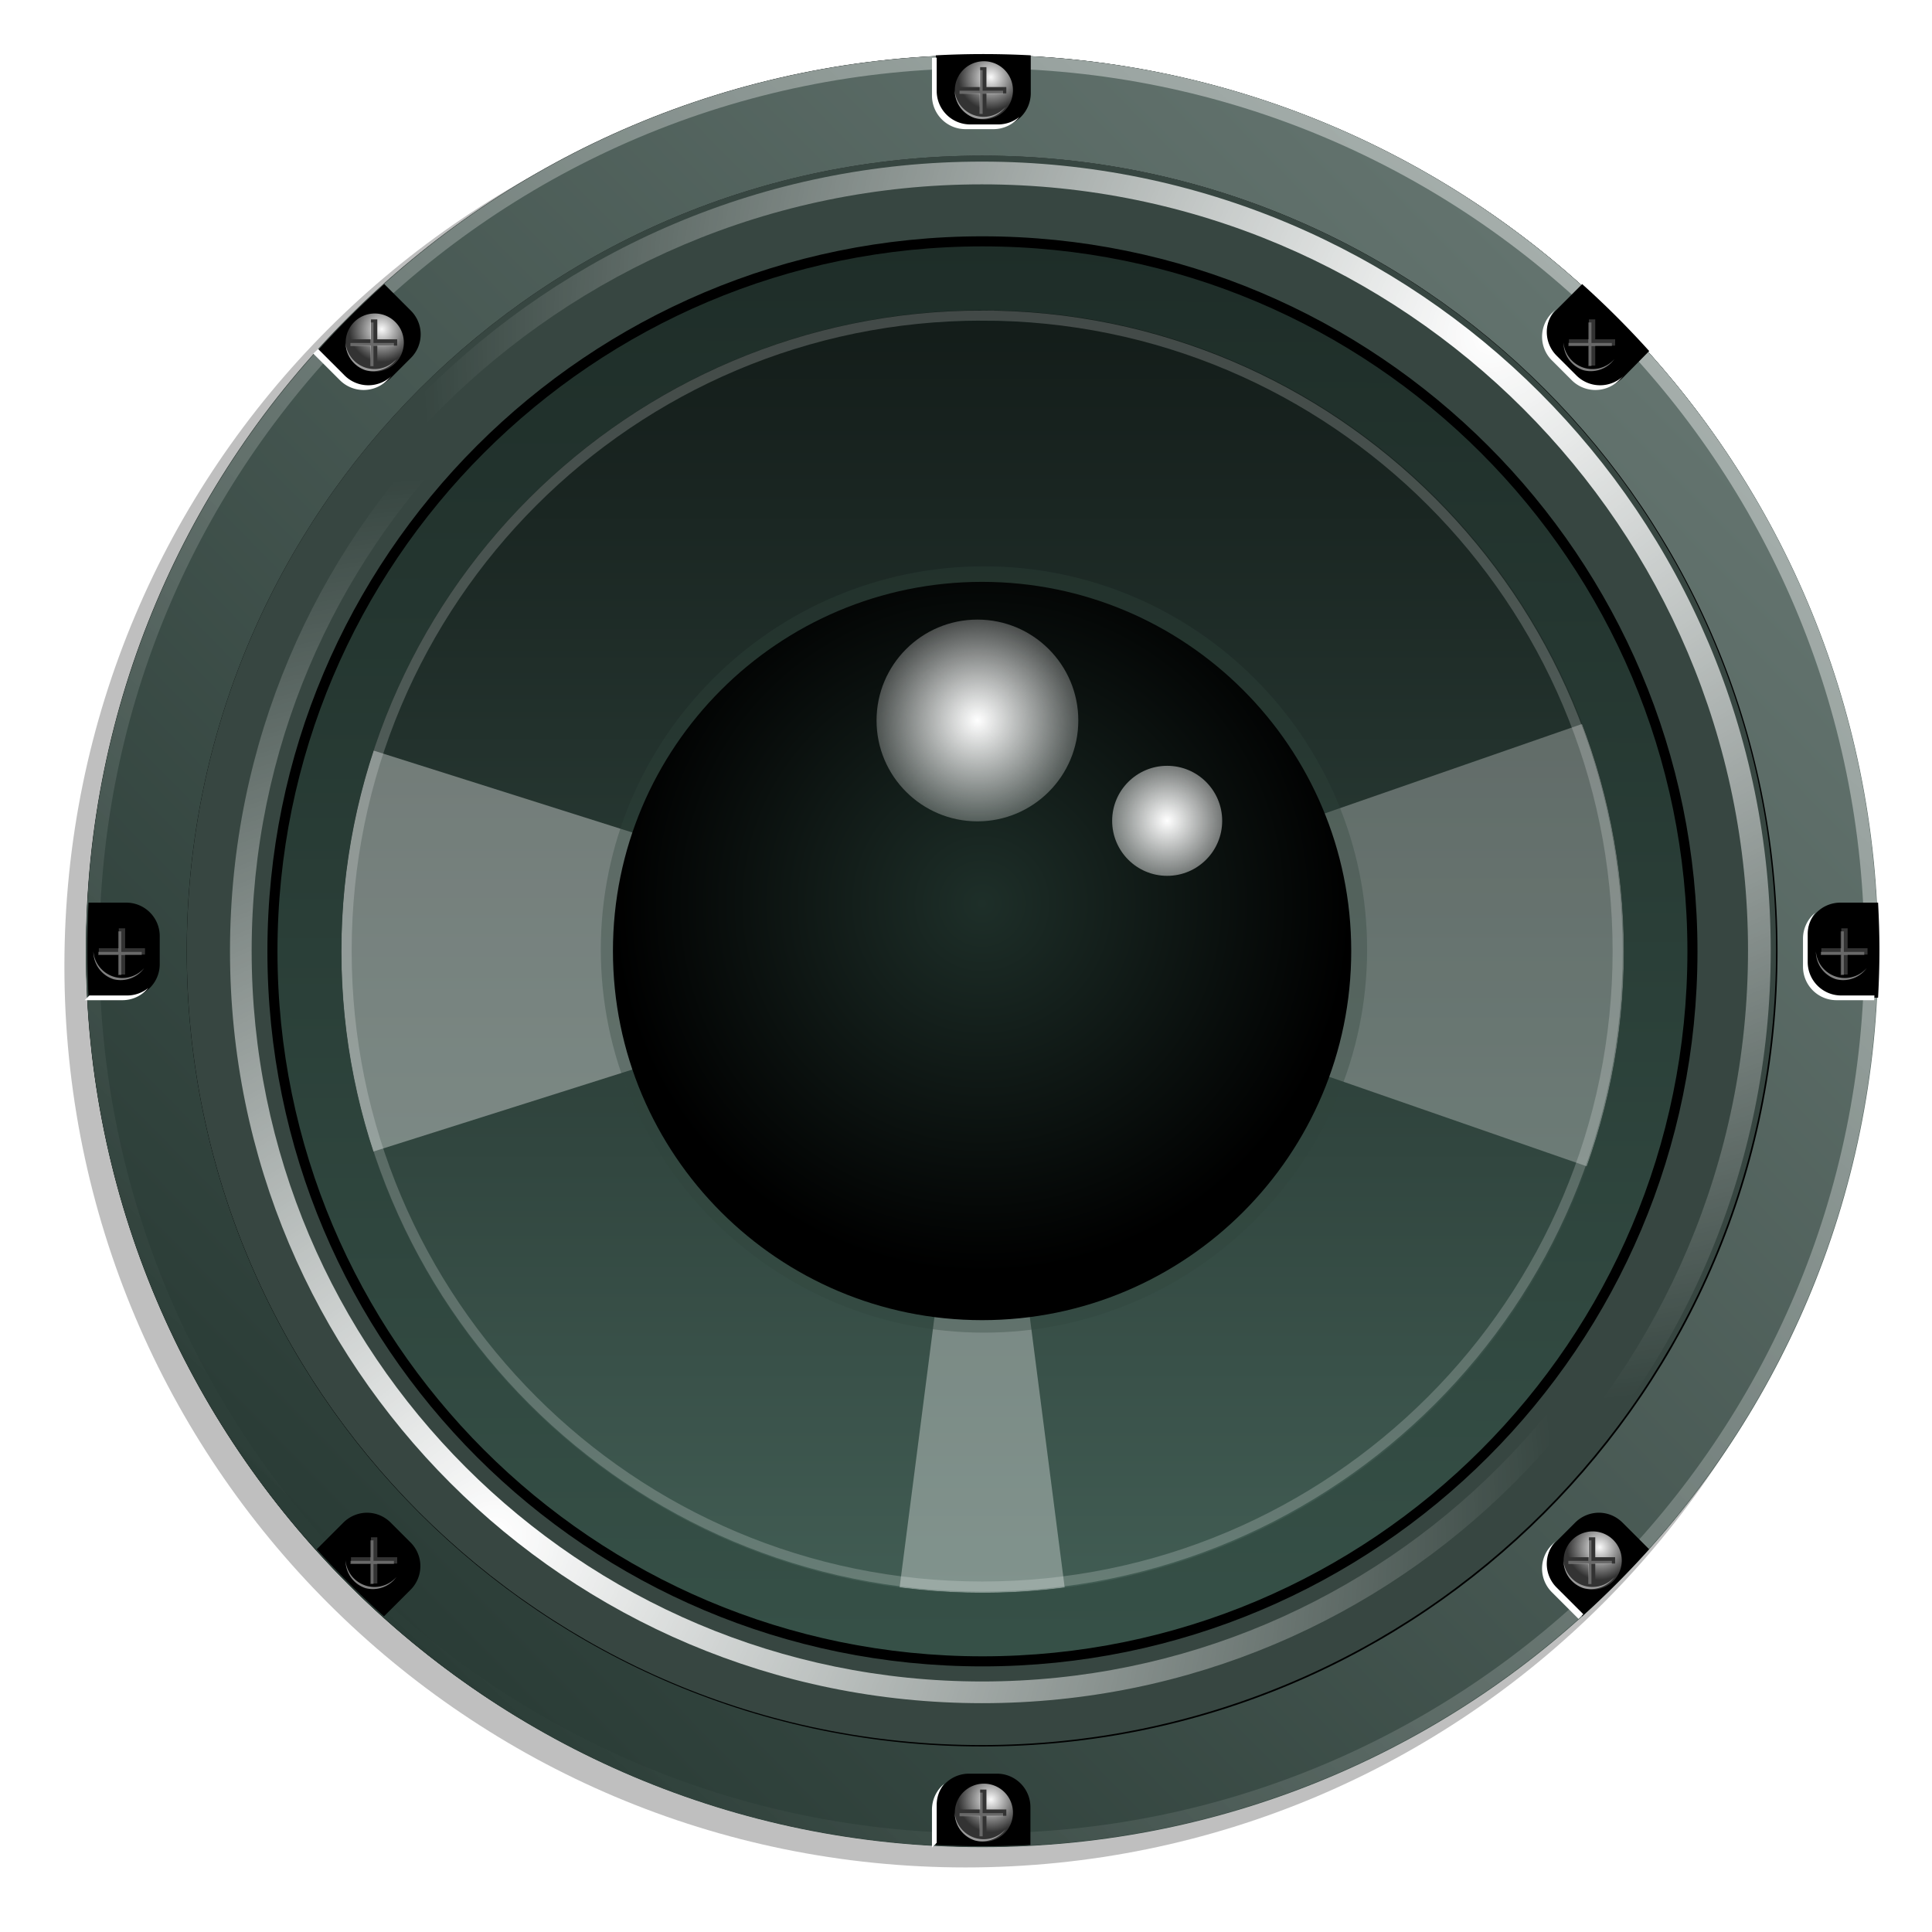 <svg xmlns:xlink="http://www.w3.org/1999/xlink" xmlns="http://www.w3.org/2000/svg" id="svg2" viewBox="0 0 575.66 575.66" version="1.0"><defs id="defs4"><filter id="filter3535" color-interpolation-filters="sRGB"><feGaussianBlur id="feGaussianBlur3537" stdDeviation="14.05"/></filter><filter id="filter3715" color-interpolation-filters="sRGB"><feGaussianBlur id="feGaussianBlur3717" stdDeviation=".801"/></filter><filter id="filter3417" height="2.087" width="2.087" color-interpolation-filters="sRGB" y="-.543" x="-.543"><feGaussianBlur id="feGaussianBlur3419" stdDeviation="17.139"/></filter><filter id="filter3453" color-interpolation-filters="sRGB"><feGaussianBlur id="feGaussianBlur3455" stdDeviation="18.714"/></filter><filter id="filter3480" height="1.822" width="1.521" color-interpolation-filters="sRGB" y="-.411" x="-.26"><feGaussianBlur id="feGaussianBlur3482" stdDeviation="37.685"/></filter><filter id="filter3485" height="1.732" width="1.509" color-interpolation-filters="sRGB" y="-.366" x="-.254"><feGaussianBlur id="feGaussianBlur3487" stdDeviation="41.055"/></filter><filter id="filter3492" height="1.458" width="2.775" color-interpolation-filters="sRGB" y="-.229" x="-.887"><feGaussianBlur id="feGaussianBlur3494" stdDeviation="24.402"/></filter><filter id="filter3413" height="2.992" width="2.992" color-interpolation-filters="sRGB" y="-.996" x="-.996"><feGaussianBlur id="feGaussianBlur3415" stdDeviation="31.421"/></filter><filter id="filter3584" color-interpolation-filters="sRGB"><feGaussianBlur id="feGaussianBlur3586" stdDeviation="4.551"/></filter><filter id="filter3588" color-interpolation-filters="sRGB"><feGaussianBlur id="feGaussianBlur3590" stdDeviation="4.774"/></filter><filter id="filter3597" color-interpolation-filters="sRGB"><feGaussianBlur id="feGaussianBlur3599" stdDeviation="5.841"/></filter><filter id="filter3744" color-interpolation-filters="sRGB"><feGaussianBlur id="feGaussianBlur3746" stdDeviation=".396"/></filter><filter id="filter6823" color-interpolation-filters="sRGB"><feGaussianBlur id="feGaussianBlur6825" stdDeviation="3.48"/></filter><filter id="filter3900" color-interpolation-filters="sRGB"><feGaussianBlur id="feGaussianBlur3902" stdDeviation=".324"/></filter><linearGradient id="linearGradient3465"><stop id="stop3467" offset="0" stop-color="#415c53"/><stop id="stop3469" offset="1" stop-color="#131c19"/></linearGradient><linearGradient id="linearGradient3217" y2="944.55" xlink:href="#linearGradient3611" gradientUnits="userSpaceOnUse" x2="422" y1="357.7" x1="975.53"/><linearGradient id="linearGradient3215" y2="793.25" gradientUnits="userSpaceOnUse" x2="71.695" y1="404.34" x1="466.83"><stop id="stop3629" offset="0" stop-color="#657570"/><stop id="stop3631" offset="1" stop-color="#293b35"/></linearGradient><linearGradient id="linearGradient3611"><stop id="stop3613" offset="0" stop-color="#fff"/><stop id="stop3615" offset="1" stop-color="#fff" stop-opacity="0"/></linearGradient><linearGradient id="linearGradient3511" y2="275.09" xlink:href="#linearGradient3465" gradientUnits="userSpaceOnUse" x2="738.7" y1="1073.6" x1="738.7"/><linearGradient id="linearGradient3199" y2="275.22" xlink:href="#linearGradient3519" gradientUnits="userSpaceOnUse" x2="724.29" y1="1065.5" x1="722.12"/><linearGradient id="linearGradient3904"><stop id="stop3906" offset="0" stop-color="#f9f9f9"/><stop id="stop3908" offset="1" stop-color="#333"/></linearGradient><linearGradient id="linearGradient3519"><stop id="stop3521" offset="0" stop-color="#365047"/><stop id="stop3523" offset="1" stop-color="#1e2d28"/></linearGradient><radialGradient id="radialGradient3209" gradientUnits="userSpaceOnUse" cy="494.51" cx="127.86" gradientTransform="translate(-97.728 -377.98) scale(1.764)" r="37.857"><stop id="stop3407" offset="0" stop-color="#fff"/><stop id="stop3409" offset="1" stop-color="#fff" stop-opacity="0"/></radialGradient><radialGradient id="radialGradient3221" xlink:href="#linearGradient3904" gradientUnits="userSpaceOnUse" cy="412.91" cx="1515.9" gradientTransform="translate(-193.01 -52.75) scale(1.127)" r="7.778"/><radialGradient id="radialGradient3754" gradientUnits="userSpaceOnUse" cy="412.91" cx="1515.9" gradientTransform="translate(-306.64 -83.703) scale(1.202)" r="7.778"><stop id="stop3733" offset="0" stop-color="#f9f9f9"/><stop id="stop3735" offset="1" stop-color="#555"/></radialGradient><radialGradient id="radialGradient3213" xlink:href="#linearGradient3611" gradientUnits="userSpaceOnUse" cy="422.4" cx="414.26" gradientTransform="translate(-121.07 -123.44) scale(1.292)" r="238.85"/><radialGradient id="radialGradient3205" gradientUnits="userSpaceOnUse" cy="625.04" cx="724.29" r="401.43"><stop id="stop3443" offset="0" stop-color="#1e2f29"/><stop id="stop3445" offset="1" stop-color="#000"/></radialGradient><radialGradient id="radialGradient3207" gradientUnits="userSpaceOnUse" cy="494.51" cx="127.86" gradientTransform="translate(-46.801 -181.01) scale(1.366)" r="37.857"><stop id="stop3399" offset="0" stop-color="#fff"/><stop id="stop3401" offset="1" stop-color="#fff" stop-opacity="0"/></radialGradient><radialGradient id="radialGradient3211" xlink:href="#linearGradient3611" gradientUnits="userSpaceOnUse" cy="422.4" cx="414.26" gradientTransform="translate(-141.94 -144.73) scale(1.343)" r="238.85"/><clipPath id="clipPath3750" clipPathUnits="userSpaceOnUse"><path id="path3752" d="M1521.3 416.14a7.778 7.778 0 11-15.556 0 7.778 7.778 0 1115.556 0z" transform="translate(-171.64 -44.741) scale(1.114)" fill="url(#radialGradient3754)"/></clipPath><clipPath id="clipPath3603" clipPathUnits="userSpaceOnUse"><path id="path3605" d="M1125.7 676.65a401.43 401.43 0 11-802.86 0 401.43 401.43 0 11802.86 0z" transform="translate(-214.6 149.45) scale(.665)" fill="#13221d"/></clipPath><clipPath id="clipPath3507" clipPathUnits="userSpaceOnUse"><path id="path3509" d="M1125.7 676.65a401.43 401.43 0 11-802.86 0 401.43 401.43 0 11802.86 0z" transform="translate(-77.473 277.56) scale(.476)" fill="url(#linearGradient3511)"/></clipPath><style id="style2790" type="text/css"></style><style id="style2790-0" type="text/css"></style></defs><g id="layer1" transform="translate(-186.5 -278.13)"><path id="path2483" d="M-1007.7 172.9l.97 37.138c-1.179-.891-2.76-1.429-4.749-1.665 1.643-1.446 2.403-3.645 2.327-6.537l-.192-7.37c-.092-3.536-1.357-5.957-3.854-7.285l-.164-6.287h-7.952l.164 6.287c-1.82 1.035-2.915 2.734-3.283 5.037-.361-1.65-1.09-3.023-2.187-4.038-1.281-1.192-2.88-1.818-4.837-1.915l-.14-5.371h-8.161l.762 29.186h7.619c2.051 0 3.738-.576 5.075-1.749.954-.85 1.629-1.946 1.996-3.289l.107 4.122c-2.646 1.172-3.91 3.351-3.826 6.536.053 2.052.674 3.732 1.881 5.08 1.49 1.68 3.689 2.54 6.562 2.54h7.369c2.872 0 5.026-.86 6.429-2.54 1.137-1.349 1.67-3.028 1.616-5.08-.063-2.404-.846-4.254-2.35-5.495h14.156c5.68 0 8.43-2.388 8.306-7.161l-.538-20.61c-.1-3.867-1.133-6.523-3.122-7.952-1.561-1.08-4.175-1.582-7.868-1.582h-12.116zm36.305 0l.736 28.187c.04 1.568-.413 2.373-1.354 2.373-1.08 0-1.645-.825-1.689-2.498l-.244-9.368h-8.993l.17 6.537c.113 4.32 1.339 7.52 3.623 9.576 1.82 1.672 4.167 2.498 7.06 2.498 3.03 0 5.472-.826 7.345-2.498 2.316-2.056 3.402-5.255 3.29-9.576l-.66-25.23h-9.284zm-25.554 6.745c.121-.026.235 0 .375 0 1.115 0 1.685.77 1.727 2.373l.51 19.527c.04 1.603-.489 2.373-1.604 2.373-1.115 0-1.685-.77-1.727-2.373l-.51-19.527c-.036-1.402.38-2.198 1.23-2.373zm102.38.125c-.346.077-.657.275-.942.583l-2.027 2.123-2.81-.79a2.414 2.414 0 00-.627-.083c-.449 0-.827.122-1.113.416-.305.274-.44.653-.43 1.083.008.293.109.58.273.874l1.35 2.248h-6.162l-.14-5.33h-8.16l.263 10.077c-.444-1.202-1.115-2.215-2.035-2.998-1.398-1.172-3.157-1.748-5.208-1.748-2.052 0-3.738.576-5.076 1.748-1.1.981-1.784 2.318-2.103 3.955-.405-1.639-1.198-2.973-2.352-3.955-1.398-1.172-3.115-1.748-5.166-1.748-2.052 0-3.739.576-5.076 1.748-1.169 1.042-1.89 2.466-2.179 4.247-.362-1.652-1.09-3.023-2.187-4.039-1.282-1.192-2.881-1.817-4.838-1.915l-.14-5.37h-8.16l.761 29.185h7.62c2.051 0 3.738-.576 5.075-1.748 1.17-1.044 1.892-2.461 2.179-4.247.38 1.786 1.175 3.203 2.4 4.247 1.399 1.172 3.115 1.748 5.167 1.748s3.738-.576 5.075-1.748c1.108-.987 1.828-2.306 2.145-3.956.404 1.648 1.153 2.97 2.31 3.956 1.399 1.172 3.115 1.748 5.167 1.748s3.78-.576 5.117-1.748c.882-.786 1.498-1.79 1.879-2.998l.123 4.746h34.682c-1.578 1.26-2.333 3.15-2.269 5.62.054 2.053.674 3.732 1.882 5.08 1.49 1.68 3.688 2.54 6.56 2.54h7.37c2.873 0 5.027-.86 6.429-2.54 1.137-1.348 1.67-3.027 1.616-5.08-.07-2.66-1.024-4.633-2.86-5.87.43.176.924.25 1.423.25.996 0 1.805-.337 2.47-1.04a3.356 3.356 0 001.017-2.54c-.026-.997-.426-1.814-1.148-2.498-.702-.704-1.53-1.083-2.526-1.083-.997 0-1.868.38-2.553 1.083-.666.684-.96 1.501-.934 2.498.025.996.363 1.856 1.065 2.54.18.175.397.326.595.457-1.053-.573-2.323-.941-3.86-1.124 1.643-1.446 2.445-3.644 2.37-6.536l-.193-7.37c-.092-3.536-1.399-5.957-3.895-7.286l-.165-6.287h-7.952l.164 6.287c-1.514.863-2.511 2.172-3.02 3.914-.214-1.136-.542-2.14-1.075-2.914-.914-1.31-2.22-1.957-3.882-1.957h-5.87a2.11 2.11 0 00-.638-.5l-2.658-1.332-.2-2.873c.025-.528-.128-.917-.449-1.249a1.483 1.483 0 00-1.137-.5c-.122 0-.218-.025-.333 0zm.371 1.457c.06.02.106.116.09.292l.224 3.788 3.422 1.874-.206.083-3.258 1.207-.112 2.082-.043-.042.473 18.111h-5.204l-.473-18.11-.017-.667-1.658.291c-.155.04-.229.062-.249.042-.059-.02-.104-.067-.085-.125.056-.098.123-.17.16-.209l2.12-3.33-1.913-3.123a10.056 10.056 0 01-.133-.291c.019-.059.158-.059.375 0l3.69.999 2.552-2.707c.133-.136.206-.186.245-.166zm-144.07 1.124h5.246l.141 5.413c.312-.039.601-.083.914-.083 1.7 0 3.101.478 4.2 1.416 1.36 1.153 2.076 2.948 2.139 5.37l.192 7.37c.064 2.423-.56 4.218-1.858 5.37-1.05.939-2.426 1.416-4.126 1.416h-6.162l-.686-26.27zm18.444 0h5.038l.15 5.746c2.485.899 3.743 3.029 3.83 6.37l.192 7.37c.063 2.422-.56 4.217-1.858 5.37-1.05.938-2.427 1.416-4.127 1.416-.39 0-.753-.026-1.126-.083l.166 6.37h-4.08c-.781 0-1.158.308-1.143.875.015.566.406.832 1.188.832h10.617c1.055 0 1.574-.29 1.558-.916-.016-.625-.576-.957-1.69-.957h-4.872l-.132-5.038h2.374c2.97 0 5.115.596 6.415 1.749 1.08.957 1.644 2.37 1.693 4.246.045 1.7-.397 3.067-1.308 4.122-1.118 1.348-2.895 1.999-5.319 1.999h-7.369c-2.423 0-4.235-.65-5.423-1.999-.965-1.055-1.479-2.422-1.523-4.122-.076-2.911 1.238-4.753 3.895-5.495l-.41-15.738c-.087-3.303 1.035-5.41 3.415-6.329l-.151-5.787zm61.702 0h5.204l.142 5.413c.311-.039.642-.083.955-.083 1.7 0 3.101.478 4.2 1.416 1.36 1.153 2.076 2.948 2.14 5.37l.191 7.37c.064 2.423-.56 4.218-1.858 5.37-1.05.939-2.426 1.416-4.126 1.416h-6.162l-.686-26.27zm44.257 0h5.204l.334 12.782 1.512-7.452h4.913l-.226.916-.318.541a1.712 1.712 0 00-.307 1c.005.224.083.428.183.624l-1.678 7.494c1.866.371 2.846 2.166 2.93 5.37l.13 4.997h-5.205l-.124-4.788c-.026-.977-.325-1.499-.872-1.499-.489 0-.737.502-.71 1.499l.124 4.788h-5.204l-.686-26.271zm39.886 0h5.038l.15 5.746c2.485.899 3.743 3.029 3.83 6.37l.192 7.37c.064 2.422-.518 4.217-1.816 5.37-1.05.938-2.427 1.416-4.127 1.416a7.83 7.83 0 01-1.168-.083l.166 6.37h-4.08c-.781 0-1.157.308-1.143.875.015.566.406.832 1.188.832h10.617c1.055 0 1.574-.29 1.558-.916-.016-.625-.577-.957-1.69-.957h-4.872l-.131-5.038h2.373c2.97 0 5.115.596 6.416 1.749 1.08.957 1.644 2.37 1.692 4.246.045 1.7-.397 3.067-1.308 4.122-1.117 1.348-2.895 1.999-5.318 1.999h-7.37c-2.422 0-4.234-.65-5.422-1.999-.966-1.055-1.48-2.422-1.524-4.122-.076-2.911 1.238-4.753 3.896-5.495l-.411-15.738c-.086-3.303 1.036-5.41 3.415-6.329l-.15-5.787zm-20.8.667l-1.945 2.04-2.726-.75 1.399 2.54-1.522 2.331 2.819-.5 1.806 2.207.342-2.83 2.598-.958-2.615-1.29-.155-2.79zm45.05 3.205c-2.053 0-3.739.577-5.076 1.749-1.624 1.446-2.404 3.622-2.329 6.495l.192 7.37c.075 2.872.97 5.048 2.668 6.494 1.399 1.173 3.115 1.749 5.167 1.749 3.892 0 6.229-1.93 6.968-5.787.397 1.687 1.177 3.036 2.354 4.038 1.398 1.173 3.115 1.749 5.166 1.749 2.052 0 3.739-.576 5.076-1.749.872-.777 1.498-1.767 1.88-2.956l.122 4.705h21.483l-.442-16.945c-.054-2.09-.504-3.743-1.337-4.954-.913-1.31-2.22-1.957-3.881-1.957h-16.446l.123 4.705c-.444-1.184-1.124-2.182-2.034-2.957-1.399-1.172-3.115-1.748-5.167-1.748s-3.738.576-5.075 1.748c-1.15 1.025-1.884 2.423-2.181 4.164-.318-1.516-.913-2.758-1.847-3.747-1.346-1.427-3.158-2.165-5.386-2.165zm-87.27 1.458c1.7 0 3.101.477 4.2 1.415 1.36 1.153 2.076 2.948 2.14 5.371l.191 7.37c.064 2.422-.56 4.217-1.858 5.37-1.05.938-2.426 1.416-4.126 1.416s-3.102-.478-4.2-1.416c-1.36-1.153-2.076-2.948-2.14-5.37l-.192-7.37c-.063-2.423.56-4.218 1.859-5.37 1.05-.939 2.426-1.416 4.126-1.416zm14.697 0c1.7 0 3.101.477 4.2 1.415 1.36 1.153 2.076 2.948 2.14 5.371l.191 7.37c.064 2.422-.56 4.217-1.858 5.37-1.05.938-2.426 1.416-4.126 1.416s-3.06-.478-4.16-1.416c-1.358-1.153-2.074-2.948-2.138-5.37l-.192-7.37c-.063-2.423.56-4.218 1.858-5.37 1.05-.939 2.385-1.416 4.085-1.416zm39.053 0c2.364 0 3.587 1.82 3.681 5.454l.405 15.488h-5.205l-.4-15.321c-.025-.977-.323-1.457-.87-1.457-.489 0-.695.502-.669 1.498l.399 15.28h-5.246l-.505-19.36 1.61-.5c.588-.157.96-.46 1.143-.874l5.657-.208zm33.557 0c1.798 0 3.246.57 4.29 1.665 1.085 1.153 1.656 2.805 1.712 4.954l.1 3.873h-5.037l-.144-5.538c-.02-.781-.339-1.166-.905-1.166-.567 0-.823.385-.803 1.166l.277 10.617c.028 1.055.332 1.582.958 1.582.625 0 .943-.551.914-1.665l-.09-3.414h5.039l.024.916c.077 2.97-.463 5.1-1.583 6.37-.93 1.055-2.33 1.582-4.205 1.582-1.7 0-3.101-.478-4.2-1.416-1.36-1.153-2.076-2.948-2.14-5.37l-.192-7.37c-.063-2.423.56-4.218 1.859-5.37 1.05-.939 2.426-1.416 4.126-1.416zm14.49 0c1.7 0 3.1.477 4.2 1.415 1.358 1.153 2.075 2.948 2.138 5.371l.192 7.37c.063 2.422-.56 4.217-1.858 5.37-1.05.938-2.426 1.416-4.126 1.416s-3.102-.478-4.2-1.416c-1.36-1.153-2.076-2.948-2.14-5.37l-.192-7.37c-.063-2.423.56-4.218 1.859-5.37 1.05-.939 2.426-1.416 4.126-1.416zm8.576 0h14.947c2.364 0 3.628 1.82 3.723 5.454l.404 15.488h-5.246l-.4-15.321c-.026-.977-.282-1.457-.83-1.457-.468 0-.694.502-.668 1.498l.4 15.28h-5.039l-.4-15.32c-.025-.978-.301-1.458-.829-1.458-.488 0-.736.502-.71 1.499l.399 15.28h-5.205l-.546-20.942zm-205.24 3.788c-.625 0-.904.475-.88 1.374l.267 10.242c.024.9.326 1.333.95 1.333.626 0 .947-.434.924-1.333l-.268-10.242c-.024-.899-.368-1.374-.993-1.374zm14.822 0c-.625 0-.904.475-.88 1.374l.267 10.242c.024.9.325 1.333.95 1.333s.947-.434.924-1.333l-.268-10.242c-.024-.899-.368-1.374-.993-1.374zm65.324 0c-.626 0-.945.475-.922 1.374l.267 10.242c.024.9.367 1.333.993 1.333.625 0 .904-.434.88-1.333l-.266-10.242c-.024-.899-.327-1.374-.952-1.374zm14.822 0c-.626 0-.904.475-.88 1.374l.267 10.242c.023.9.325 1.333.95 1.333.626 0 .947-.434.923-1.333l-.267-10.242c-.023-.899-.368-1.374-.993-1.374zm14.697 0c-.625 0-.904.475-.88 1.374l.267 10.242c.023.9.325 1.333.95 1.333.626 0 .947-.434.924-1.333l-.268-10.242c-.023-.899-.368-1.374-.993-1.374zm51.044 0c-.625 0-.945.475-.922 1.374l.267 10.242c.024.9.367 1.333.993 1.333.625 0 .904-.434.88-1.333l-.266-10.242c-.024-.899-.327-1.374-.952-1.374zm36.055 0c-.625 0-.904.475-.88 1.374l.267 10.242c.023.9.325 1.333.95 1.333s.947-.434.924-1.333l-.268-10.242c-.023-.899-.368-1.374-.993-1.374zm-65.613.126l.218 8.368c-.448-1.16-1.107-2.025-2.024-2.581l1.307-5.746h.083c.137 0 .28 0 .415-.041zm40.803 12.823c.586 0 1.093.172 1.514.582.42.41.607.913.622 1.5.015.585-.144 1.088-.544 1.498-.4.41-.896.625-1.482.625a2.107 2.107 0 01-1.516-.625 2.108 2.108 0 01-.663-1.499 2 2 0 01.585-1.499c.4-.41.898-.582 1.484-.582z" fill="maroon"/><path id="path5746" transform="translate(108.86 133.41) scale(1.09)" d="M-762.43 384.89a2841.655 2841.655 0 01-36.465-7.096c1.109-.86 1.947-2.184 2.53-3.957 1.13 1.775 3.126 2.942 5.971 3.463 2.417.442 4.835.881 7.253 1.317 3.481.628 6.138-.176 7.923-2.577 2.072.315 4.145.629 6.219.94.524-2.911.97-5.836 1.337-8.77-2.087-.2-4.173-.403-6.26-.607-.783-2.068-2.356-3.403-4.608-4.022 1.68-.203 3.127-.83 4.241-1.905 1.309-1.256 2.07-2.936 2.286-5.04 1.79.05 3.581.098 5.372.145.167-3.032.251-6.069.251-9.107-9.728.284-19.458.517-29.188.7a135.828 135.828 0 01-.217 6.998c-.107 1.883.343 3.465 1.397 4.811.766.962 1.792 1.705 3.09 2.193l-4.11-.33c-.908-2.56-3.008-3.866-6.19-4.045-2.048-.116-3.763.29-5.2 1.185-1.789 1.103-2.825 2.816-3.148 5.18a123.738 123.738 0 01-.98 6.039c-.44 2.344.01 4.26 1.376 5.798 1.094 1.244 2.611 2.096 4.615 2.538 2.349.518 4.317.278 5.834-.793a135.029 135.029 0 01-3.49 12.509c-.82 2.472-.931 4.479-.273 6.103.659 1.625 2.087 2.867 4.328 3.69a2764.4 2764.4 0 0019.376 7.039c3.64 1.308 6.552 1.186 8.69-.491 1.64-1.332 3.159-4.06 4.431-8.195a172.938 172.938 0 003.61-13.713zm-14.155 40.018a2819.88 2819.88 0 01-25.524-11.979c-1.416-.674-1.934-1.427-1.532-2.24.462-.932 1.44-1.065 2.965-.378 2.848 1.283 5.698 2.56 8.55 3.833a152.54 152.54 0 003.798-8.592c-2.041-.764-4.082-1.53-6.122-2.298-2.967-1.117-5.592-1.464-7.856-1.128a9.831 9.831 0 00-2.327.637c-2.213.89-3.843 2.493-5.02 4.871-1.234 2.493-1.566 4.84-.96 7.184.738 2.893 2.942 5.43 6.723 7.523a2845.79 2845.79 0 0022.135 12.127 173.15 173.15 0 005.17-9.56zm4.544-29.757c-.014.138-.075.254-.12.404-.361 1.202-1.291 1.585-2.835 1.15a2812.803 2812.803 0 01-18.782-5.356c-1.54-.446-2.117-1.163-1.805-2.187.312-1.025 1.202-1.335 2.752-.925a2831.91 2831.91 0 0018.898 4.93c1.359.35 1.996 1.018 1.891 1.984zm-67.19 90.665c.28-.28.46-.64.551-1.073.23-1.01.448-2.019.656-3.026 1-.375 1.998-.762 2.995-1.159.23-.093.436-.215.611-.343.403-.294.669-.643.747-1.068.109-.421.001-.814-.266-1.151-.183-.23-.443-.394-.763-.522-.843-.307-1.681-.62-2.515-.938a160.545 160.545 0 005.289-4.036 2891.52 2891.52 0 003.441 4.072 165.844 165.844 0 006.959-5.872 2831.718 2831.718 0 01-6.913-7.336c1.146.59 2.353.87 3.607.785 1.893-.142 3.683-1.024 5.266-2.577.389-.381.735-.773 1.037-1.174.927-1.23 1.443-2.548 1.546-3.938.1-1.529-.39-2.969-1.366-4.325 1.49.804 3.042 1.09 4.595.828 1.87-.33 3.533-1.352 4.954-3.052 1.42-1.7 2.109-3.493 2.061-5.34-.054-1.626-.73-3.095-1.971-4.407 1.544.695 3.104.906 4.615.563 1.77-.398 3.29-1.442 4.563-3.13 1.506.969 3.013 1.937 4.521 2.903 1.71-2.506 3.353-5.06 4.924-7.657-8.47-4.794-16.914-9.63-25.334-14.51a136.86 136.86 0 01-3.809 5.879c-1.066 1.556-1.5 3.143-1.294 4.841.193 1.497.911 2.894 2.167 4.193-1.643-.789-3.223-1.05-4.749-.797-1.726.3-3.157 1.164-4.372 2.607-1.216 1.442-1.805 2.978-1.769 4.688.042 1.426.547 2.82 1.549 4.165-1.47-.839-2.916-1.225-4.373-1.129a6.872 6.872 0 00-3.097.98 8.367 8.367 0 00-1.51 1.178c-1.352 1.314-2.119 2.81-2.253 4.514-.08 1.134.154 2.268.683 3.413l-3.23-3.48a136.979 136.979 0 01-26.137 18.138c.686-1.793.357-3.779-.888-5.913-1.035-1.772-2.319-2.978-3.857-3.683-1.905-.884-3.902-.805-6.046.225a119.325 119.325 0 01-5.558 2.497c-2.184.918-3.53 2.344-4.06 4.33-.435 1.597-.313 3.332.419 5.25.949 2.486 2.42 4.064 4.434 4.624-.431-.025-.881.064-1.31.222-.859.315-1.444.88-1.794 1.746-.375.854-.416 1.774-.072 2.71.344.935.966 1.588 1.845 2.006.868.442 1.751.53 2.656.198.904-.333 1.558-.989 1.916-1.883.348-.868.304-1.732-.085-2.65-.39-.917-1-1.598-1.852-2.001a4.01 4.01 0 00-.676-.23c1.11.189 2.344.1 3.732-.277-.857 1.92-.771 4.242.358 6.905.96 2.262 1.922 4.523 2.887 6.782 1.288 3.013 3.244 4.745 5.907 5.117.213.03.43.05.65.063.878 1.903 1.758 3.806 2.64 5.708a164.063 164.063 0 008.07-3.726c-.985-1.85-1.967-3.703-2.947-5.556 1.078-1.493 1.421-3.147 1.091-4.938.723.904 1.495 1.634 2.36 2.053 1.474.702 3.032.602 4.596-.278a160.137 160.137 0 005.463-3.219c.247.063.53.103.849.062 1.05-.13 2.101-.27 3.155-.424.581.765 1.164 1.528 1.748 2.29.264.458.618.693 1.1.774.466.093.92-.005 1.34-.284.115-.076.219-.115.312-.208v.001zm-1.154-.983c-.066.02-.162-.032-.244-.187-.768-1.007-1.533-2.015-2.297-3.024-1.378.162-2.751.304-4.12.427l.143-.188c.771-.961 1.528-1.93 2.27-2.903l-1.05-1.801.06.01c-3.473-4.94-6.93-9.891-10.373-14.853a138.535 138.535 0 003.993-2.73 2825.752 2825.752 0 0011.288 15.014c.418-.418.833-.838 1.246-1.26.109-.128.158-.192.187-.189.062-.02.128-.011.147.048.01.113-.005.213-.014.268.055 1.336.094 2.678.117 4.024 1.164.45 2.336.887 3.516 1.314.178.088.29.149.29.149.018.06-.106.15-.333.243-1.29.528-2.584 1.038-3.88 1.53a153.652 153.652 0 01-.81 3.82c-.048.196-.088.282-.135.29v-.001zm72.54-135.5c-.02 1.936-.074 3.87-.163 5.803-1.804-.03-3.609-.062-5.413-.096.023.335.051.647.034.98-.096 1.818-.683 3.286-1.712 4.372-1.266 1.343-3.129 1.914-5.547 1.747-2.451-.169-4.902-.341-7.353-.516-2.418-.172-4.142-.945-5.188-2.257-.852-1.06-1.23-2.366-1.141-3.943.108-1.906.176-3.813.204-5.72 8.76-.083 17.519-.206 26.278-.37zm-1.477 20.34c-.249 1.84-.53 3.676-.841 5.507-1.897-.267-3.794-.536-5.691-.806-1.334 2.463-3.695 3.345-6.99 2.784-2.423-.412-4.845-.827-7.266-1.246-2.388-.413-4.027-1.352-4.937-2.762-.742-1.14-.988-2.477-.743-4.038.057-.358.133-.688.241-1.022-2.108-.263-4.215-.53-6.322-.798.18-1.193.344-2.388.491-3.585.085-.688-.184-1.055-.749-1.107-.564-.052-.866.258-.95.937a130.33 130.33 0 01-1.465 9.176c-.178.906.012 1.41.627 1.523.615.113 1.044-.306 1.234-1.277.277-1.414.53-2.834.76-4.258 1.664.23 3.329.458 4.993.685-.116.72-.237 1.44-.365 2.157-.478 2.697-1.482 4.515-2.864 5.42-1.148.752-2.641.919-4.477.533-1.664-.35-2.904-1.039-3.763-2.028-1.106-1.227-1.423-2.814-1.048-4.815.38-2.029.71-4.068.99-6.113.275-2.018 1.08-3.452 2.523-4.328 1.132-.716 2.532-1.04 4.228-.928 2.906.193 4.652 1.538 5.109 4.05 5.226.478 10.453.943 15.68 1.393 3.292.283 5.271 1.688 5.838 4.328 1.919.207 3.838.413 5.757.616v.001zm-22.874 63.831a164.443 164.443 0 01-3.113 4.84c-1.53-.959-3.057-1.92-4.584-2.882-.154.299-.315.617-.503.894-1.022 1.505-2.283 2.457-3.725 2.854-1.778.495-3.668.02-5.65-1.374-2.012-1.412-4.02-2.827-6.028-4.245-1.98-1.398-3.056-2.95-3.272-4.615-.18-1.349.172-2.662 1.064-3.966a138.406 138.406 0 003.136-4.79c7.537 4.462 15.096 8.89 22.675 13.283zm-31.54 37.208a164.254 164.254 0 01-4.4 3.712c-2.784-3.227-5.562-6.46-8.333-9.698a382.366 382.366 0 013.43 6.802 159.04 159.04 0 01-4.171 3.2l-.353-.88-.052-.636c-.011-.381-.12-.719-.339-.994-.139-.177-.327-.29-.528-.385a350.468 350.468 0 00-3.153-7.012c-1.706.839-3.56-.036-5.522-2.57-1.02-1.317-2.04-2.635-3.057-3.954 1.3-.954 2.583-1.93 3.848-2.93 1.02 1.23 2.04 2.458 3.06 3.685.626.751 1.178.98 1.593.649.37-.297.242-.84-.404-1.599a2764.523 2764.523 0 01-3.1-3.651 138.202 138.202 0 003.712-3.101 2845.425 2845.425 0 0017.77 19.363zm-36.697 24.257a162.665 162.665 0 01-5.067 2.338c-.823-1.73-1.644-3.461-2.463-5.193-.87.077-1.67-.015-2.397-.27-1.608-.564-2.853-1.924-3.78-4.03-.988-2.25-1.974-4.5-2.957-6.753-.97-2.221-1.123-4.091-.45-5.626.04-.092.083-.183.128-.272.563-1.113 1.5-1.963 2.83-2.568.33-.15.68-.284 1.019-.378-.942-1.904-1.881-3.809-2.818-5.714a129.378 129.378 0 003.255-1.564c.62-.308.777-.735.51-1.234-.269-.5-.693-.58-1.305-.277a126.558 126.558 0 01-8.441 3.821c-.85.35-1.166.784-.922 1.36.244.576.829.704 1.74.33a127.985 127.985 0 003.961-1.704c.725 1.514 1.451 3.029 2.179 4.543-.664.3-1.33.593-1.998.882-.312.135-.618.255-.917.361-2.099.75-3.847.8-5.171.224-1.257-.546-2.216-1.702-2.903-3.448-.622-1.582-.729-2.996-.377-4.257.413-1.597 1.558-2.732 3.424-3.517l.316-.134a120.917 120.917 0 005.31-2.396c1.83-.88 3.469-.998 4.993-.277 1.22.55 2.263 1.537 3.105 3.014 1.442 2.53 1.284 4.728-.556 6.493 2.482 4.622 4.978 9.238 7.486 13.848 1.579 2.901 1.499 5.327-.393 7.256.885 1.715 1.771 3.429 2.66 5.142zm19.587-11.976c.215-.962.42-1.924.616-2.884.955-.354 1.91-.719 2.862-1.094-.907-.392-1.809-.79-2.706-1.195 0-.95-.008-1.896-.024-2.841-.712.715-1.432 1.425-2.16 2.13-.945-.243-1.884-.494-2.818-.753.426.85.851 1.702 1.274 2.554-.592.779-1.192 1.554-1.802 2.326 1.02-.145 2.042-.3 3.066-.467.563.742 1.127 1.484 1.692 2.225zm-45.728 17.864c2.13-.62 3.702-1.723 4.695-3.283 1.197-1.916 1.246-4.244.233-6.933-.866-2.299-1.73-4.6-2.589-6.9-1.006-2.692-2.52-4.465-4.47-5.352-1.599-.713-3.265-.796-5.077-.278-1.72.492-2.975 1.317-3.787 2.516-.811 1.2-1.179 2.773-1.08 4.731-.758-1.555-1.779-2.7-3.064-3.445-1.523-.867-3.175-1.112-5.03-.773-1.856.339-3.289 1.148-4.35 2.49-.69.887-1.136 1.947-1.337 3.174-.249-1.549-.495-3.098-.74-4.647a136.286 136.286 0 01-19.694 1.198c.068 5.65.153 11.299.255 16.949.037 2.07.484 3.716 1.356 4.924l.027.036c.975 1.31 2.4 1.949 4.194 1.901a160.167 160.167 0 0017.695-1.454 2849.95 2849.95 0 01-.772-4.643c.622 1.11 1.475 1.998 2.553 2.618 1.652.936 3.585 1.206 5.763.798 2.178-.408 3.85-1.352 4.99-2.807.976-1.268 1.408-2.808 1.305-4.574.673 1.398 1.573 2.46 2.78 3.177 1.739 1.033 3.832 1.249 6.144.577zm76.63-51.845c-1.166 1.396-2.516 2.219-3.99 2.47-1.82.316-3.652-.345-5.487-1.929-1.86-1.605-3.718-3.213-5.574-4.824-1.83-1.588-2.747-3.24-2.797-4.917-.045-1.36.435-2.632 1.452-3.84 1.018-1.209 2.204-1.916 3.58-2.14 1.696-.282 3.534.268 5.49 1.7 1.983 1.45 3.968 2.9 5.955 4.346 1.96 1.426 2.993 3.034 3.045 4.83.046 1.455-.507 2.908-1.674 4.304zm-10.67 11.553c-1.3 1.274-2.725 1.959-4.218 2.063-1.842.133-3.6-.706-5.268-2.464-1.691-1.783-3.38-3.568-5.067-5.355-1.664-1.762-2.412-3.497-2.295-5.17.09-1.358.694-2.575 1.826-3.676a6.6 6.6 0 011.534-1.134 5.414 5.414 0 012.211-.611c1.716-.111 3.49.618 5.294 2.237 1.83 1.64 3.66 3.278 5.495 4.914 1.808 1.614 2.677 3.316 2.55 5.109-.068 1-.404 1.955-1.03 2.87a8.2 8.2 0 01-1.033 1.217zm-33.335 25.013c-2.206 1.24-4.224.236-6.012-2.93-2.541-4.495-5.07-8.998-7.585-13.508 1.425-.75 2.837-1.526 4.236-2.327 2.644 4.37 5.3 8.734 7.969 13.09.51.834 1.02 1.095 1.512.808.44-.257.37-.8-.16-1.644-2.706-4.317-5.4-8.64-8.083-12.972a137.878 137.878 0 004.16-2.54c3.59 5.365 7.2 10.717 10.828 16.057-.39.446-.782.891-1.178 1.335-.446.465-.626.93-.576 1.385a158.381 158.381 0 01-5.11 3.245zm-33.07 13.891c-1.85.537-3.502.387-4.847-.395-1.402-.827-2.374-2.292-2.945-4.365l-1.025-3.734c1.63-.401 3.252-.83 4.867-1.287a2838.82 2838.82 0 001.65 5.287c.234.746.658 1.026 1.227.86.569-.164.716-.61.473-1.353a2815.76 2815.76 0 01-3.271-10.102c-.323-1.004-.75-1.427-1.324-1.262-.574.164-.717.776-.39 1.841.335 1.088.67 2.176 1.007 3.263-1.598.45-3.204.871-4.817 1.266l-.24-.884c-.78-2.867-.775-5.057-.07-6.548.584-1.239 1.702-2.075 3.376-2.554 1.518-.435 2.895-.36 4.161.222 1.564.713 2.782 2.194 3.607 4.473.837 2.31 1.677 4.618 2.52 6.926.832 2.276.793 4.188-.167 5.707-.775 1.233-2.045 2.131-3.793 2.64zm-15.082 3.59c-1.788.335-3.352.11-4.65-.634-1.603-.915-2.596-2.59-3.003-4.98-.413-2.422-.823-4.845-1.23-7.268-.4-2.39-.056-4.248.973-5.574.83-1.077 2.01-1.752 3.564-2.036 1.554-.285 2.919-.075 4.123.628 1.487.862 2.555 2.456 3.152 4.805.606 2.381 1.215 4.761 1.828 7.141.603 2.347.377 4.246-.726 5.663-.891 1.152-2.242 1.921-4.03 2.255zm-9.065 1.426a158.676 158.676 0 01-15.945 1.225c-2.53.066-3.89-1.766-3.992-5.4a2798.992 2798.992 0 01-.39-15.488 137.575 137.575 0 004.871-.079c.296 5.1.607 10.2.93 15.298.063.976.347 1.447.917 1.423.489-.021.7-.534.627-1.529-.375-5.08-.736-10.164-1.083-15.246 1.559-.068 3.116-.163 4.672-.285a2842.63 2842.63 0 001.604 15.242c.105.972.43 1.428.979 1.38.507-.043.718-.567.6-1.557-.599-5.06-1.185-10.121-1.757-15.184 1.606-.143 3.21-.313 4.81-.511a2853.91 2853.91 0 003.156 20.71zm133.99-148.56c.034-.653-.428-.966-1.327-.984-3.414-.07-6.828-.146-10.243-.228-.899-.022-1.345.245-1.378.843-.034.598.38.931 1.278.964 3.412.126 6.826.245 10.239.358.898.03 1.395-.3 1.43-.953zm-1.598 15.396c.1-.646-.329-1.003-1.222-1.111-3.39-.41-6.78-.826-10.169-1.248-.892-.111-1.362.11-1.455.702-.093.591.284.964 1.175 1.087 3.383.465 6.768.923 10.153 1.376.891.119 1.419-.16 1.518-.806zm-24.815 62.993c.367-.54.158-1.083-.602-1.564a2860.31 2860.31 0 01-8.649-5.493c-.758-.483-1.3-.452-1.638.042-.338.495-.135.96.617 1.454 2.856 1.872 5.716 3.739 8.579 5.601.754.49 1.326.5 1.693-.04zm-9.33 12.349c.42-.501.238-1.029-.47-1.583a2847.37 2847.37 0 01-8.059-6.327c-.706-.557-1.223-.61-1.609-.152-.385.458-.255.972.444 1.538 2.655 2.148 5.315 4.29 7.978 6.429.701.563 1.297.596 1.716.095zm-10.423 11.269c.467-.457.339-1-.311-1.622-2.468-2.36-4.932-4.726-7.391-7.095-.648-.624-1.157-.729-1.586-.311-.429.417-.35.942.29 1.574 2.428 2.4 4.862 4.797 7.3 7.189.641.63 1.231.722 1.698.265zm-43.719 30.08c.595-.273.696-.846.294-1.65a2793.814 2793.814 0 01-4.563-9.172c-.399-.806-.88-1.06-1.423-.812-.545.248-.612.752-.223 1.563 1.476 3.08 2.958 6.156 4.445 9.23.392.81.876 1.113 1.47.84zm-35.838 11.343c.643-.12.838-.642.644-1.52-.735-3.336-1.464-6.672-2.188-10.01-.19-.878-.555-1.249-1.144-1.14-.588.107-.816.587-.636 1.468.68 3.346 1.368 6.692 2.061 10.036.182.88.621 1.285 1.263 1.166zm62.361-27.04a2842.31 2842.31 0 01-5.104-6.635c1.04.678 2.084.988 3.155.881.796 1.796 1.578 3.601 2.345 5.414l-.07.05c-.115.085-.235.173-.325.29zm-41.862 8.03c-.526.194-1.041.197-1.557-.055-.515-.252-.847-.668-1.055-1.217-.208-.548-.233-1.07-.02-1.582.214-.512.575-.869 1.085-1.056.51-.187 1.026-.152 1.538.093.512.244.891.636 1.115 1.178.224.542.227 1.08.017 1.598-.21.519-.596.848-1.123 1.042z" opacity=".522" fill="#0f0"/><g id="g3110" transform="translate(116 12)"><path id="path6821" d="M-282 175.15c0 64.065-51.935 116-116 116s-116-51.935-116-116 51.935-116 116-116 116 51.935 116 116z" transform="translate(1279.6 148.54) scale(2.315)" opacity=".5" filter="url(#filter6823)" fill="#000"/><g id="g5929"><g id="g4355" transform="translate(96 -50)"><path id="path3513" d="M1125.7 676.65c0 221.7-179.73 401.43-401.43 401.43S322.84 898.35 322.84 676.65s179.73-401.43 401.43-401.43 401.43 179.73 401.43 401.43z" transform="translate(-214.6 149.45) scale(.665)" fill="#13221d"/><path id="path3539" d="M1125.7 676.65c0 221.7-179.73 401.43-401.43 401.43S322.84 898.35 322.84 676.65s179.73-401.43 401.43-401.43 401.43 179.73 401.43 401.43z" transform="translate(-174.9 186.53) scale(.61)" fill="#000"/><path id="path3529" d="M1125.7 676.65c0 221.7-179.73 401.43-401.43 401.43S322.84 898.35 322.84 676.65s179.73-401.43 401.43-401.43 401.43 179.73 401.43 401.43z" transform="translate(-160.47 200.02) scale(.59)" fill="#374641"/><path id="path3533" d="M1125.7 676.65c0 221.7-179.73 401.43-401.43 401.43S322.84 898.35 322.84 676.65s179.73-401.43 401.43-401.43 401.43 179.73 401.43 401.43z" transform="translate(-114.46 243) scale(.527)" filter="url(#filter3535)" fill="#000"/><path id="path3517" d="M1125.7 676.65c0 221.7-179.73 401.43-401.43 401.43S322.84 898.35 322.84 676.65s179.73-401.43 401.43-401.43 401.43 179.73 401.43 401.43z" transform="translate(-114.46 243) scale(.527)" stroke="#000" stroke-width="5.694" fill="url(#linearGradient3199)"/><path id="path3527" d="M1125.7 676.65c0 221.7-179.73 401.43-401.43 401.43S322.84 898.35 322.84 676.65s179.73-401.43 401.43-401.43 401.43 179.73 401.43 401.43z" transform="translate(-114.46 243) scale(.527)" fill="url(#linearGradient3199)"/><path id="path3461" d="M1125.7 676.65c0 221.7-179.73 401.43-401.43 401.43S322.84 898.35 322.84 676.65s179.73-401.43 401.43-401.43 401.43 179.73 401.43 401.43z" transform="translate(-77.473 277.56) scale(.476)" fill="url(#linearGradient3511)"/><g id="g3500" clip-path="url(#clipPath3507)" fill="#fff"><path id="rect3489" d="M267.14 598.36l33 256h-66l33-256z" opacity=".579" filter="url(#filter3492)"/><path id="rect3473" d="M-73 489.5l347.49 110L-73 709.5v-220z" opacity=".598" filter="url(#filter3480)"/><path id="rect3475" d="M644.49 462.81v269.38L257 597.51l387.49-134.7z" opacity=".532" filter="url(#filter3485)"/></g><path id="path3451" d="M724.28 258.47c-230.65 0-418.19 187.54-418.19 418.19s187.54 418.16 418.19 418.16 418.19-187.51 418.19-418.16-187.54-418.19-418.19-418.19z" transform="translate(69.955 414.32) scale(.273)" opacity=".585" filter="url(#filter3453)" fill="#2e453d"/><path id="path2571" d="M1125.7 676.65c0 221.7-179.73 401.43-401.43 401.43S322.84 898.35 322.84 676.65s179.73-401.43 401.43-401.43 401.43 179.73 401.43 401.43z" transform="translate(68.673 414.09) scale(.274)" fill="url(#radialGradient3205)"/><path id="path3343" d="M165.71 494.51c0 20.908-16.949 37.857-37.857 37.857s-37.857-16.949-37.857-37.857 16.949-37.857 37.857-37.857 37.857 16.949 37.857 37.857z" transform="translate(164.22 138.16) scale(.794)" filter="url(#filter3417)" fill="url(#radialGradient3207)"/><path id="path3498" d="M267.14 410.16c-104.539 0-189.355 84.817-189.355 189.355s84.816 189.34 189.354 189.34 189.355-84.797 189.355-189.34c0-104.538-84.817-189.354-189.355-189.354z" opacity=".2" stroke="#fff" stroke-width="3" fill="none"/><path id="path3345" d="M165.71 494.51c0 20.908-16.949 37.857-37.857 37.857s-37.857-16.949-37.857-37.857 16.949-37.857 37.857-37.857 37.857 16.949 37.857 37.857z" transform="translate(266.91 346.58) scale(.433)" filter="url(#filter3413)" fill="url(#radialGradient3209)"/><path id="path3580" d="M267.16 371.97c-125.71 0-227.54 101.83-227.54 227.53s101.83 227.53 227.53 227.53S494.68 725.2 494.68 599.5 392.85 371.97 267.15 371.97zm0 6.563c121.87 0 220.97 99.095 220.97 220.97 0 121.87-99.095 220.97-220.97 220.97-121.87 0-220.97-99.095-220.97-220.97 0-121.87 99.095-220.97 220.97-220.97z" transform="rotate(180 265.145 595) scale(.985)" filter="url(#filter3588)" fill="url(#radialGradient3211)"/><path id="path3570" d="M267.16 371.97c-125.71 0-227.54 101.83-227.54 227.53s101.83 227.53 227.53 227.53S494.68 725.2 494.68 599.5 392.85 371.97 267.15 371.97zm0 6.563c121.87 0 220.97 99.095 220.97 220.97 0 121.87-99.095 220.97-220.97 220.97-121.87 0-220.97-99.095-220.97-220.97 0-121.87 99.095-220.97 220.97-220.97z" transform="translate(-8.897 -19.964) scale(1.033)" filter="url(#filter3584)" fill="url(#radialGradient3213)"/><path id="path3594" d="M267.16 332.5c-147.38 0-267 119.62-267 267s119.62 267 267 267 267-119.62 267-267-119.62-267-267-267zm0 30c130.82 0 237 106.18 237 237s-106.18 237-237 237-237-106.18-237-237 106.18-237 237-237z" clip-path="url(#clipPath3603)" filter="url(#filter3597)" fill="#000"/><path id="path3619" d="M267.14 332.51c-147.38 0-267 119.62-267 267s119.62 267 267 267 267-119.62 267-267-119.62-267-267-267zm0 30c130.82 0 237 106.18 237 237s-106.18 237-237 237-237-106.18-237-237 106.18-237 237-237z" fill="url(#linearGradient3215)"/><path id="path3639" d="M724.28 278.22c-219.97 0-398.44 178.47-398.44 398.44s178.47 398.41 398.44 398.41 398.44-178.44 398.44-398.41-178.47-398.44-398.44-398.44z" transform="translate(-214.6 149.45) scale(.665)" opacity=".421" stroke="url(#linearGradient3217)" stroke-width="6.014" fill="none"/><path id="path3647" d="M724.28 317.19c-198.89 0-359.47 160.57-359.47 359.47 0 198.89 160.57 359.44 359.47 359.44s359.47-160.54 359.47-359.44c0-198.89-160.57-359.47-359.47-359.47z" transform="rotate(180 374.44 524.8) scale(.665)" opacity=".421" stroke="url(#linearGradient3217)" stroke-width="6.014" fill="none"/><g id="g3719" transform="translate(-1118.3 -.26)"><path id="rect3651" d="M1385.8 332.5c-4.744 0-9.473.13-14.156.375v11.25c0 5.54 4.46 10 10 10h8.281c5.54 0 10-4.46 10-10v-11.25a270.326 270.326 0 00-14.125-.375zm178.47 68.5l-7.906 7.906a9.957 9.957 0 000 14.125l5.875 5.875a9.995 9.995 0 0014.156 0l7.8-7.92a268.827 268.827 0 00-20.031-20zm-356.97.031a268.74 268.74 0 00-20 19.97l7.906 7.905a9.995 9.995 0 0014.156 0l5.844-5.843a9.957 9.957 0 000-14.125l-7.906-7.907zm-88.125 184.31a270.317 270.317 0 00-.375 14.156c0 4.744.13 9.473.375 14.156h11.219c5.54 0 10-4.46 10-10v-8.312c0-5.54-4.46-10-10-10h-11.219zm522 0c-5.54 0-10 4.46-10 10v8.313c0 5.54 4.46 10 10 10h11.219c.245-4.683.406-9.413.406-14.156 0-4.754-.16-9.464-.406-14.156h-11.219zm-439 181.78c-2.556 0-5.135 1.01-7.094 2.969l-7.9 7.91a269.21 269.21 0 0020.031 20l7.906-7.906a9.957 9.957 0 000-14.125l-5.875-5.875c-1.958-1.959-4.506-2.969-7.062-2.969zm367.03 0c-2.556 0-5.135 1.01-7.094 2.969l-5.844 5.844a9.957 9.957 0 000 14.125l7.938 7.937a268.99 268.99 0 0019.969-20l-7.906-7.906c-1.959-1.959-4.506-2.969-7.063-2.969zm-187.66 77.75c-5.54 0-10 4.46-10 10v11.25c4.683.245 9.412.375 14.156.375 4.743 0 9.442-.13 14.125-.375v-11.25c0-5.54-4.46-10-10-10h-8.281z" fill="#000"/><path id="path3710" d="M1371.9 333.56c-.467.022-.94.038-1.406.063v11.25c0 5.54 4.46 10 10 10h8.281a9.958 9.958 0 007.719-3.625 9.998 9.998 0 01-6.313 2.218h-8.281c-5.54 0-10-4.46-10-10v-9.906zm184.72 74.688l-1.406 1.406a9.957 9.957 0 000 14.125l5.875 5.875a9.995 9.995 0 0014.156 0l1.406-1.406a9.995 9.995 0 01-14.156 0l-5.875-5.875a9.957 9.957 0 010-14.125zm-370.47 13.5l7.906 7.906a9.995 9.995 0 0014.156 0l1.407-1.406a9.995 9.995 0 01-14.156 0l-7.907-7.906-1.406 1.406zm-68.125 192.66h11.219a9.958 9.958 0 007.719-3.625 9.999 9.999 0 01-6.313 2.219h-11.219l-1.406 1.406zm515.62-26.031a9.958 9.958 0 00-3.625 7.719v8.312c0 5.54 4.46 10 10 10h11.219c.024-.466.04-.939.062-1.406h-9.875c-5.54 0-10-4.46-10-10v-8.312c0-2.393.828-4.596 2.219-6.313zm-77.031 186.91l-1.406 1.406a9.957 9.957 0 000 14.125l7.937 7.938 1.407-1.406-7.938-7.938a9.957 9.957 0 010-14.125zm-182.5 72.625a9.958 9.958 0 00-3.625 7.719v11.25l1.406-1.406v-11.25c0-2.393.828-4.596 2.219-6.313z" filter="url(#filter3715)" fill="#fff"/></g><g id="g4280" transform="translate(-1247 -75.034)"><g id="g4136"><g id="g3968" transform="translate(1250.8 158.48)"><path id="path3729" d="M1521.3 416.14a7.778 7.778 0 11-15.556 0 7.778 7.778 0 0115.556 0z" transform="translate(-1422.2 -203.98) scale(1.114)" fill="url(#radialGradient3221)"/><path id="path3739" d="M1507.2 413.22a8.573 8.573 0 00-1.969 5.469 8.655 8.655 0 008.656 8.656 8.658 8.658 0 007.032-3.594 8.651 8.651 0 01-6.532 2.969 8.655 8.655 0 01-8.656-8.656c0-1.793.535-3.461 1.469-4.844z" clip-path="url(#clipPath3750)" transform="translate(-1250.6 -159.23)" opacity=".709" filter="url(#filter3744)" fill="#fff"/><g id="g3817" transform="translate(-1160.9 -134.42) scale(.941)" stroke="#333" fill="none" stroke-width="2"><path id="path3758" d="M1513.9 411.38v14.625"/><path id="path3820" d="M1521.2 418.69h-14.625"/></g><path id="path3791" style="block-progression:tb;text-indent:0;text-transform:none" transform="translate(-1161 -134.33) scale(.941)" d="M1512.8 412.25v6.5h-6.313v1h6.313v6.344h1v-6.344h6.469v-1h-6.469v-6.5h-1z" opacity=".522" filter="url(#filter3900)" color="#000" fill="#f9f9f9"/></g><g id="g3978" transform="translate(1507.4 415.08)"><path id="path3980" d="M1521.3 416.14a7.778 7.778 0 11-15.556 0 7.778 7.778 0 0115.556 0z" transform="translate(-1422.2 -203.98) scale(1.114)" fill="url(#radialGradient3221)"/><path id="path3982" d="M1507.2 413.22a8.573 8.573 0 00-1.969 5.469 8.655 8.655 0 008.656 8.656 8.658 8.658 0 007.032-3.594 8.651 8.651 0 01-6.532 2.969 8.655 8.655 0 01-8.656-8.656c0-1.793.535-3.461 1.469-4.844z" clip-path="url(#clipPath3750)" transform="translate(-1250.6 -159.23)" opacity=".709" filter="url(#filter3744)" fill="#fff"/><g id="g3984" transform="translate(-1160.9 -134.42) scale(.941)" stroke="#333" fill="none" stroke-width="2"><path id="path3986" d="M1513.9 411.38v14.625"/><path id="path3988" d="M1521.2 418.69h-14.625"/></g><path id="path3990" d="M1512.8 412.25v6.5h-6.313v1h6.313v6.344h1v-6.344h6.469v-1h-6.469v-6.5h-1z" style="block-progression:tb;text-indent:0;text-transform:none" transform="translate(-1161 -134.33) scale(.941)" opacity=".522" filter="url(#filter3900)" color="#000" fill="#f9f9f9"/></g><g id="g3994" transform="translate(1250.8 671.69)"><path id="path3996" d="M1521.3 416.14a7.778 7.778 0 11-15.556 0 7.778 7.778 0 0115.556 0z" transform="translate(-1422.2 -203.98) scale(1.114)" fill="url(#radialGradient3221)"/><path id="path3998" d="M1507.2 413.22a8.573 8.573 0 00-1.969 5.469 8.655 8.655 0 008.656 8.656 8.658 8.658 0 007.032-3.594 8.651 8.651 0 01-6.532 2.969 8.655 8.655 0 01-8.656-8.656c0-1.793.535-3.461 1.469-4.844z" clip-path="url(#clipPath3750)" transform="translate(-1250.6 -159.23)" opacity=".709" filter="url(#filter3744)" fill="#fff"/><g id="g4000" transform="translate(-1160.9 -134.42) scale(.941)" stroke="#333" fill="none" stroke-width="2"><path id="path4002" d="M1513.9 411.38v14.625"/><path id="path4004" d="M1521.2 418.69h-14.625"/></g><path id="path4006" style="block-progression:tb;text-indent:0;text-transform:none" transform="translate(-1161 -134.33) scale(.941)" d="M1512.8 412.25v6.5h-6.313v1h6.313v6.344h1v-6.344h6.469v-1h-6.469v-6.5h-1z" opacity=".522" filter="url(#filter3900)" color="#000" fill="#f9f9f9"/></g><g id="g4010" transform="translate(994.16 415.08)"><path id="path4012" d="M1521.3 416.14a7.778 7.778 0 11-15.556 0 7.778 7.778 0 0115.556 0z" transform="translate(-1422.2 -203.98) scale(1.114)" fill="url(#radialGradient3221)"/><path id="path4014" d="M1507.2 413.22a8.573 8.573 0 00-1.969 5.469 8.655 8.655 0 008.656 8.656 8.658 8.658 0 007.032-3.594 8.651 8.651 0 01-6.532 2.969 8.655 8.655 0 01-8.656-8.656c0-1.793.535-3.461 1.469-4.844z" clip-path="url(#clipPath3750)" transform="translate(-1250.6 -159.23)" opacity=".709" filter="url(#filter3744)" fill="#fff"/><g id="g4016" transform="translate(-1160.9 -134.42) scale(.941)" stroke="#333" fill="none" stroke-width="2"><path id="path4018" d="M1513.9 411.38v14.625"/><path id="path4020" d="M1521.2 418.69h-14.625"/></g><path id="path4022" d="M1512.8 412.25v6.5h-6.313v1h6.313v6.344h1v-6.344h6.469v-1h-6.469v-6.5h-1z" style="block-progression:tb;text-indent:0;text-transform:none" transform="translate(-1161 -134.33) scale(.941)" opacity=".522" filter="url(#filter3900)" color="#000" fill="#f9f9f9"/></g></g><g id="g4168" transform="translate(1069.3 233.64)"><path id="path4170" d="M1521.3 416.14a7.778 7.778 0 11-15.556 0 7.778 7.778 0 0115.556 0z" transform="translate(-1422.2 -203.98) scale(1.114)" fill="url(#radialGradient3221)"/><path id="path4172" d="M1507.2 413.22a8.573 8.573 0 00-1.969 5.469 8.655 8.655 0 008.656 8.656 8.658 8.658 0 007.032-3.594 8.651 8.651 0 01-6.532 2.969 8.655 8.655 0 01-8.656-8.656c0-1.793.535-3.461 1.469-4.844z" clip-path="url(#clipPath3750)" transform="translate(-1250.6 -159.23)" opacity=".709" filter="url(#filter3744)" fill="#fff"/><g id="g4174" transform="translate(-1160.9 -134.42) scale(.941)" stroke="#333" fill="none" stroke-width="2"><path id="path4176" d="M1513.9 411.38v14.625"/><path id="path4178" d="M1521.2 418.69h-14.625"/></g><path id="path4180" style="block-progression:tb;text-indent:0;text-transform:none" transform="translate(-1161 -134.33) scale(.941)" d="M1512.8 412.25v6.5h-6.313v1h6.313v6.344h1v-6.344h6.469v-1h-6.469v-6.5h-1z" opacity=".522" filter="url(#filter3900)" color="#000" fill="#f9f9f9"/></g><g id="g4182" transform="translate(1432.2 233.64)"><path id="path4184" d="M1521.3 416.14a7.778 7.778 0 11-15.556 0 7.778 7.778 0 0115.556 0z" transform="translate(-1422.2 -203.98) scale(1.114)" fill="url(#radialGradient3221)"/><path id="path4186" d="M1507.2 413.22a8.573 8.573 0 00-1.969 5.469 8.655 8.655 0 008.656 8.656 8.658 8.658 0 007.032-3.594 8.651 8.651 0 01-6.532 2.969 8.655 8.655 0 01-8.656-8.656c0-1.793.535-3.461 1.469-4.844z" clip-path="url(#clipPath3750)" transform="translate(-1250.6 -159.23)" opacity=".709" filter="url(#filter3744)" fill="#fff"/><g id="g4188" transform="translate(-1160.9 -134.42) scale(.941)" stroke="#333" fill="none" stroke-width="2"><path id="path4190" d="M1513.9 411.38v14.625"/><path id="path4192" d="M1521.2 418.69h-14.625"/></g><path id="path4194" d="M1512.8 412.25v6.5h-6.313v1h6.313v6.344h1v-6.344h6.469v-1h-6.469v-6.5h-1z" style="block-progression:tb;text-indent:0;text-transform:none" transform="translate(-1161 -134.33) scale(.941)" opacity=".522" filter="url(#filter3900)" color="#000" fill="#f9f9f9"/></g><g id="g4196" transform="translate(1432.2 596.53)"><path id="path4198" d="M1521.3 416.14a7.778 7.778 0 11-15.556 0 7.778 7.778 0 0115.556 0z" transform="translate(-1422.2 -203.98) scale(1.114)" fill="url(#radialGradient3221)"/><path id="path4200" d="M1507.2 413.22a8.573 8.573 0 00-1.969 5.469 8.655 8.655 0 008.656 8.656 8.658 8.658 0 007.032-3.594 8.651 8.651 0 01-6.532 2.969 8.655 8.655 0 01-8.656-8.656c0-1.793.535-3.461 1.469-4.844z" clip-path="url(#clipPath3750)" transform="translate(-1250.6 -159.23)" opacity=".709" filter="url(#filter3744)" fill="#fff"/><g id="g4202" transform="translate(-1160.9 -134.42) scale(.941)" stroke="#333" fill="none" stroke-width="2"><path id="path4204" d="M1513.9 411.38v14.625"/><path id="path4206" d="M1521.2 418.69h-14.625"/></g><path id="path4208" style="block-progression:tb;text-indent:0;text-transform:none" transform="translate(-1161 -134.33) scale(.941)" d="M1512.8 412.25v6.5h-6.313v1h6.313v6.344h1v-6.344h6.469v-1h-6.469v-6.5h-1z" opacity=".522" filter="url(#filter3900)" color="#000" fill="#f9f9f9"/></g><g id="g4210" transform="translate(1069.3 596.53)"><path id="path4212" d="M1521.3 416.14a7.778 7.778 0 11-15.556 0 7.778 7.778 0 0115.556 0z" transform="translate(-1422.2 -203.98) scale(1.114)" fill="url(#radialGradient3221)"/><path id="path4214" d="M1507.2 413.22a8.573 8.573 0 00-1.969 5.469 8.655 8.655 0 008.656 8.656 8.658 8.658 0 007.032-3.594 8.651 8.651 0 01-6.532 2.969 8.655 8.655 0 01-8.656-8.656c0-1.793.535-3.461 1.469-4.844z" clip-path="url(#clipPath3750)" transform="translate(-1250.6 -159.23)" opacity=".709" filter="url(#filter3744)" fill="#fff"/><g id="g4216" transform="translate(-1160.9 -134.42) scale(.941)" stroke="#333" fill="none" stroke-width="2"><path id="path4218" d="M1513.9 411.38v14.625"/><path id="path4220" d="M1521.2 418.69h-14.625"/></g><path id="path4222" d="M1512.8 412.25v6.5h-6.313v1h6.313v6.344h1v-6.344h6.469v-1h-6.469v-6.5h-1z" style="block-progression:tb;text-indent:0;text-transform:none" transform="translate(-1161 -134.33) scale(.941)" opacity=".522" filter="url(#filter3900)" color="#000" fill="#f9f9f9"/></g></g></g></g></g></g></svg>